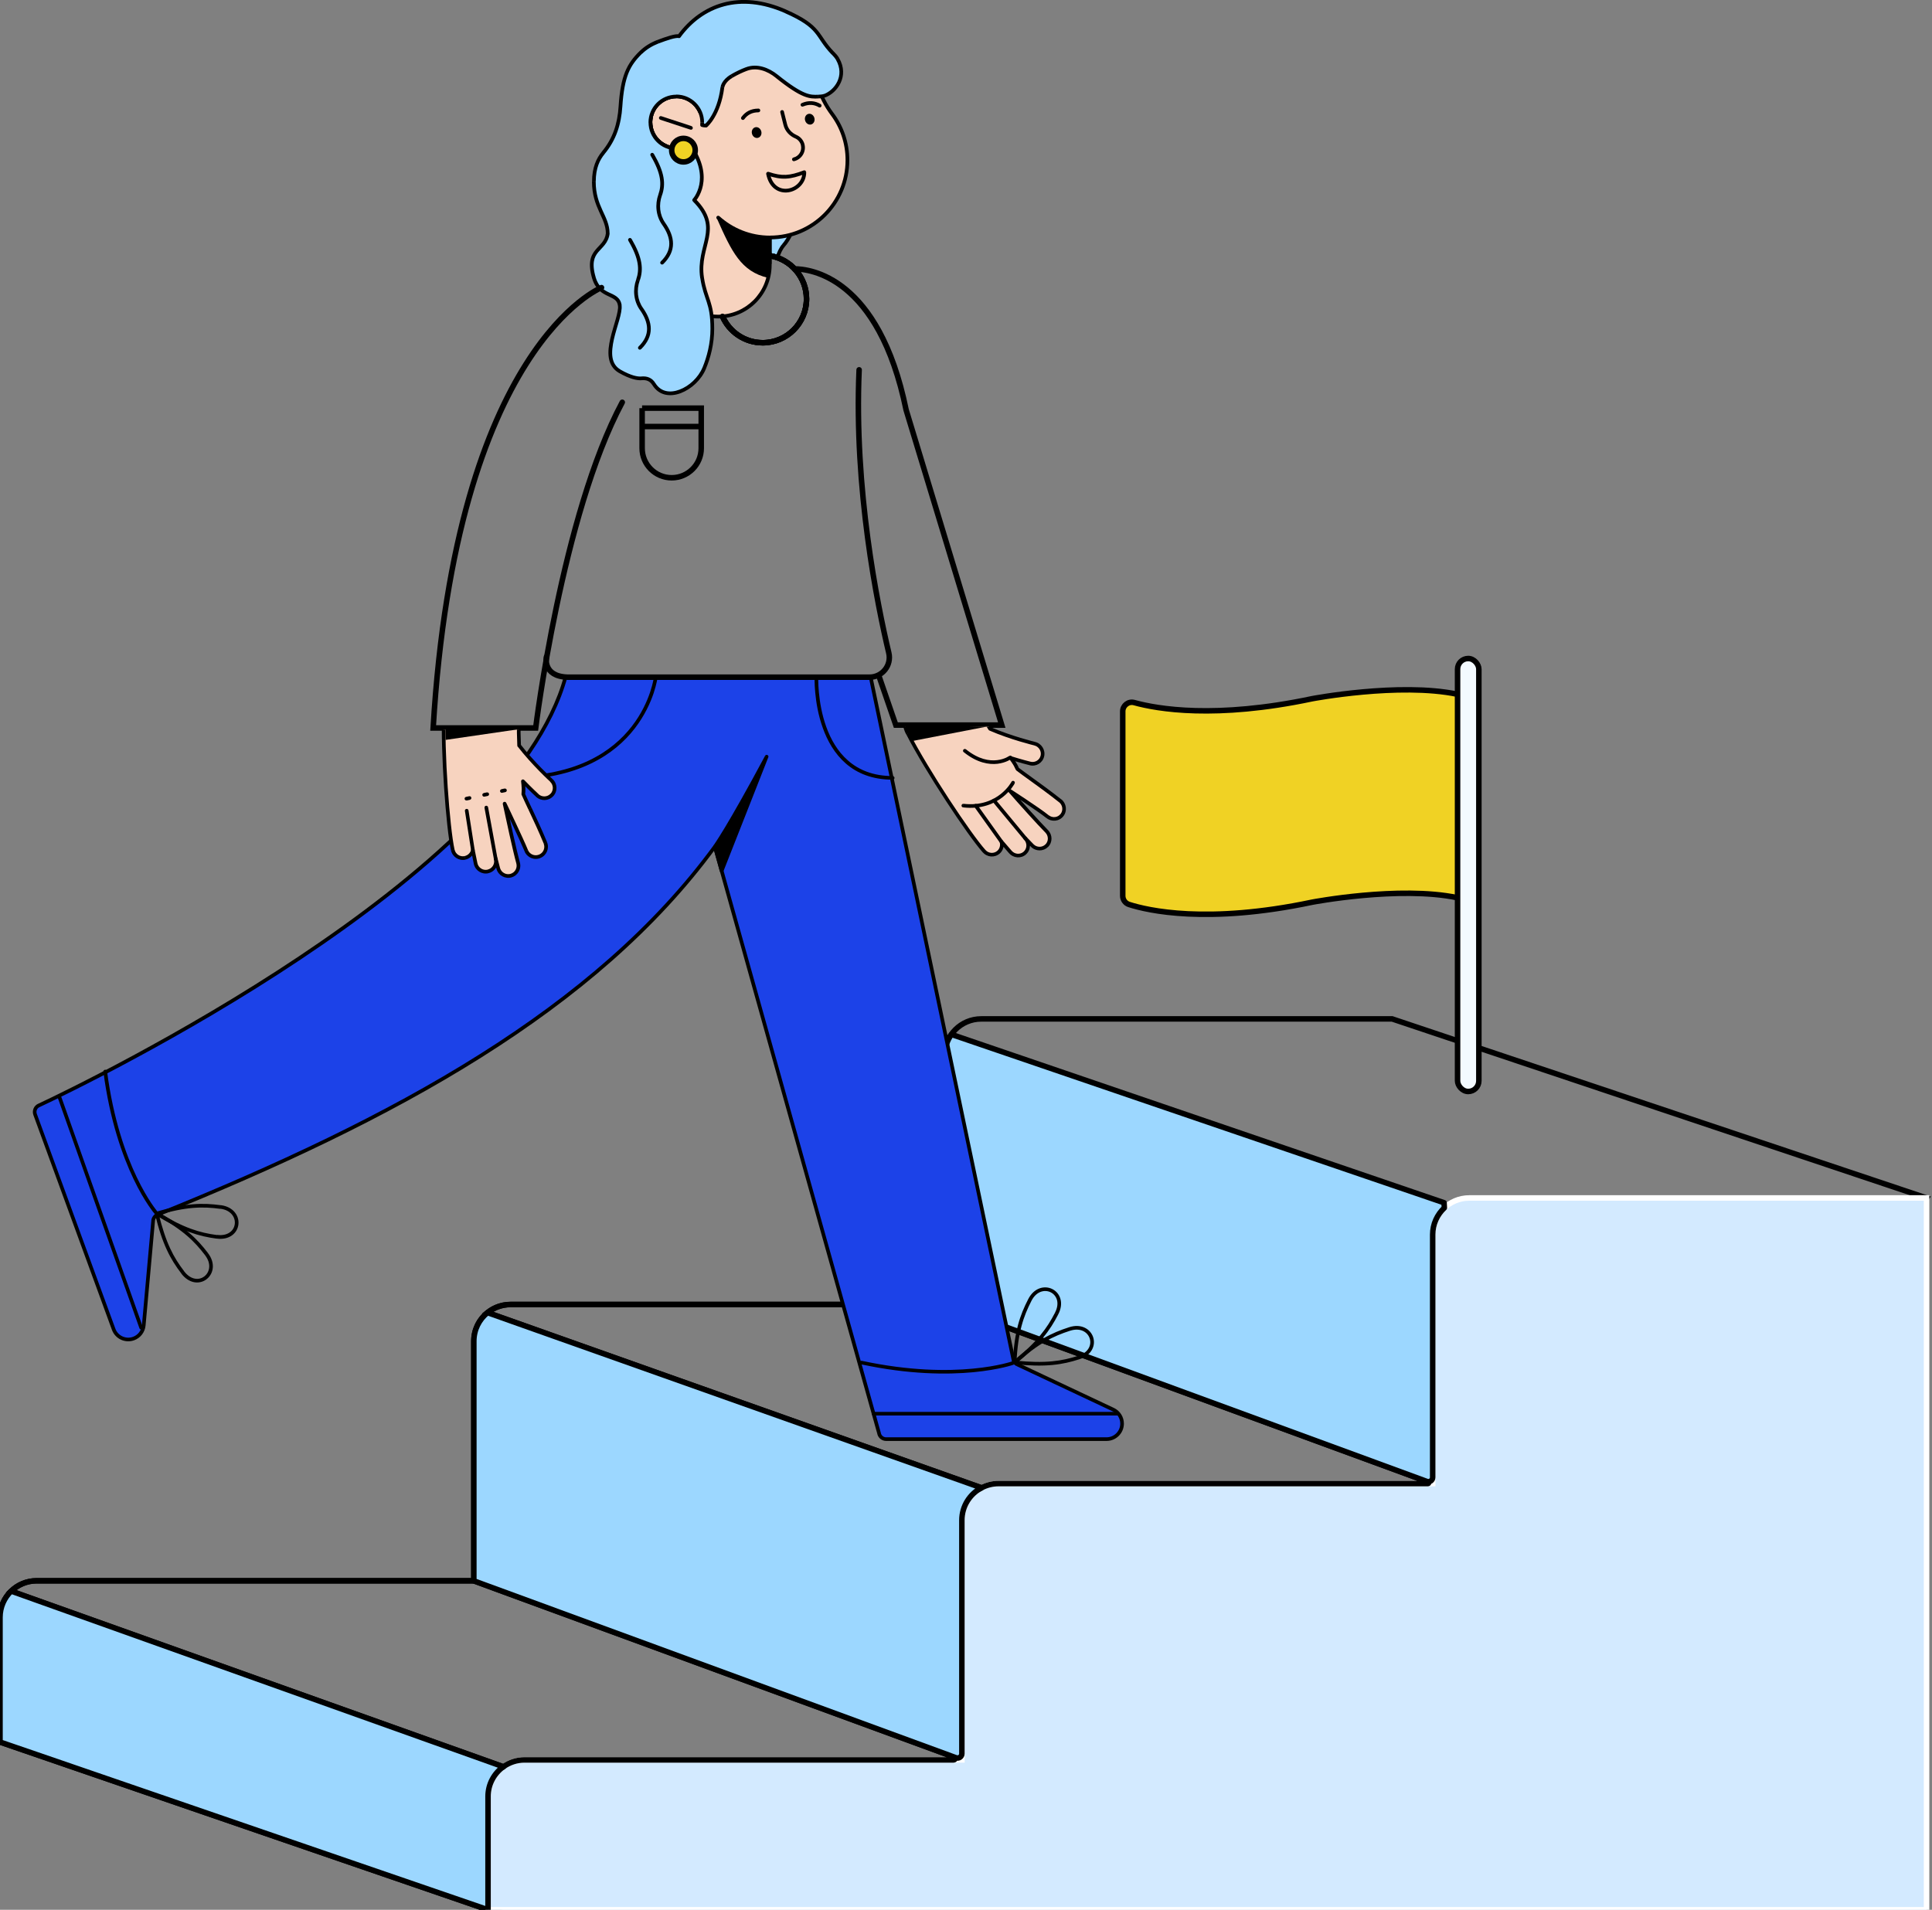 <?xml version="1.0" encoding="UTF-8"?>
<svg id="Capa_1" xmlns="http://www.w3.org/2000/svg" version="1.1" xmlns:xlink="http://www.w3.org/1999/xlink" viewBox="0 0 351.06 347.09">
  <rect x="0" y="0" width="351.06" height="347.09" fill="#808080" stroke="none"/>
  <!-- Generator: Adobe Illustrator 29.8.1, SVG Export Plug-In . SVG Version: 2.1.1 Build 2)  -->
  <defs>
    <style>
      .st0 {
        fill: #f0d224;
      }

      .st0, .st1, .st2, .st3 {
        stroke: #000;
      }

      .st0, .st2, .st4, .st3 {
        stroke-miterlimit: 10;
      }

      .st5, .st3 {
        fill: none;
      }

      .st1 {
        stroke-linejoin: round;
      }

      .st1, .st3 {
        stroke-linecap: round;
      }

      .st1, .st6 {
        fill: #9cd7ff;
      }

      .st7 {
        fill: #f7d3bf;
      }

      .st2 {
        fill: #f3faff;
      }

      .st8 {
        clip-path: url(#clippath-1);
      }

      .st4 {
        fill: #d3eaff;
        stroke: #fff;
      }

      .st9 {
        fill: #1c42e8;
      }

      .st10 {
        clip-path: url(#clippath);
      }
    </style>
    <clipPath id="clippath">
      <rect class="st5" x="79.09" y="132.58" width="24.9" height="27.84"/>
    </clipPath>
    <clipPath id="clippath-1">
      <rect class="st5" x="163.16" y="132.06" width="32.34" height="25.69"/>
    </clipPath>
  </defs>
  <g>
    <path class="st3" d="M88.68,347.09l26.17-5.83,188.68-55.92,46.53-67.62-97.09-32.54h-74.67c-3.68,0-6.65,2.98-6.65,6.65v45.25h-78.89c-3.68,0-6.65,2.98-6.65,6.65v43.56H6.66C2.98,287.3,0,290.28,0,293.95v22.65l88.68,30.49Z"/>
    <path class="st4" d="M260.33,224.38v45.25h-78.89c-3.68,0-6.65,2.98-6.65,6.65v43.56h-79.45c-3.68,0-6.65,2.98-6.65,6.65v20.6h261.38v-129.37h-83.08c-3.68,0-6.65,2.98-6.65,6.65Z"/>
    <g>
      <path class="st3" d="M86.1,287.3h0s-79.45,0-79.45,0c-1.8,0-3.43.72-4.63,1.88l89.43,31.92c1.09-.79,2.43-1.25,3.88-1.25h77.95c.3,0,.37-.41.09-.52l-87.27-32.03h0Z"/>
      <path class="st3" d="M171.65,237.09h0s-78.89,0-78.89,0c-1.58,0-3.03.55-4.17,1.47l89.73,31.83v.02c.93-.49,1.99-.78,3.11-.78h78.02c.17,0,.22-.24.05-.3l-87.86-32.24h0Z"/>
      <path class="st1" d="M88.59,238.56c-1.52,1.22-2.49,3.09-2.49,5.19v43.56h0s87.62,32.15,87.62,32.15c.51.19,1.06-.19,1.06-.74v-42.43c0-2.55,1.44-4.76,3.54-5.88v-.02s-89.73-31.83-89.73-31.83Z"/>
      <path class="st1" d="M172.88,188c-.77,1.09-1.23,2.41-1.23,3.84v45.25h0s87.62,32.15,87.62,32.15c.51.19,1.06-.19,1.06-.74v-44.12c0-1.92.82-3.64,2.12-4.86l-.05-.93-89.51-30.59Z"/>
      <path class="st1" d="M0,293.95v22.65l88.68,30.49v-20.6c0-2.23,1.1-4.19,2.78-5.4L2.03,289.17c-1.25,1.21-2.03,2.9-2.03,4.78Z"/>
    </g>
    <g>
      <path class="st0" d="M264.8,163.15c-10.55-2.21-26.39.82-26.39.82-19.1,4.03-29.91,1.49-33.26.41-.68-.22-1.14-.86-1.14-1.57v-33.52c0-1.09,1.04-1.89,2.09-1.6,4.19,1.16,14.75,3.01,32.31-.7,0,0,15.84-3.02,26.39-.82"/>
      <rect class="st2" x="264.85" y="119.68" width="3.87" height="78.69" rx="1.93" ry="1.93"/>
    </g>
  </g>
  <g>
    <path class="st6" d="M142.39,44.58c.85-.97,2.05-2.96,2.86-6.88h-3.2c-.86,3.47,1.63,5.89-4.35,5.4,0,0-8.99,6.68-.22,5.61.31-.04.65.02.97,0,.24-.01.45.07.68.07.66,0,.66-.81.68-1.28.01-.34.12-.72.43-.85.25-.11.54,0,.81.02.42.03.43-.52.57-.83.2-.46.45-.9.77-1.28Z"/>
    <path class="st3" d="M139.95,46.48c3.75.65,6.6,3.91,6.6,7.85,0,4.4-3.57,7.96-7.96,7.96-3.27,0-6.08-1.97-7.31-4.79"/>
    <path d="M141.6,46.86c.22-.73.57-1.52,1.04-2.06l-.51-.44c-.56.64-.94,1.54-1.18,2.31l.64.2ZM145.25,37.37h-3.2v.67h3.2v-.67ZM142.64,44.8c.9-1.03,2.12-3.07,2.93-7.03l-.66-.14c-.8,3.87-1.98,5.8-2.78,6.72l.51.44ZM137.47,49.05c1.35.05,1.4-.15,2.06-.58.67-.43.17.29.34-.24l-.64-.2c-.13.42,1.36-.52.85-.19-.51.33-1.31.58-2.58.53l-.02.67ZM137.7,43.1q-.2-.27-.2-.27s0,0,0,0c0,0,0,0,0,0,0,0,0,0,0,0,0,0-.01,0-.02.01-.02.01-.04.03-.08.06-.06.05-.16.12-.27.21-.23.18-.55.44-.91.75-.71.61-1.58,1.43-2.18,2.23-.3.4-.54.81-.66,1.21-.12.4-.11.83.18,1.19.28.34.75.53,1.37.61.63.09,1.48.07,2.59-.07l-.08-.67c-1.08.13-1.87.14-2.42.07-.56-.08-.83-.23-.94-.37-.1-.12-.14-.3-.06-.57.08-.28.27-.62.55-.99.55-.74,1.38-1.52,2.08-2.13.35-.3.66-.55.89-.73.11-.09.2-.16.27-.21.03-.02.06-.04.07-.05,0,0,.01-.01.02-.01,0,0,0,0,0,0,0,0,0,0,0,0,0,0,0,0,0,0t-.2-.27ZM141.72,37.62c-.23.91-.23,1.75-.21,2.47.02.74.06,1.29-.04,1.72-.05.2-.12.36-.24.49-.12.13-.29.24-.55.34-.55.19-1.46.25-2.94.13l-.06.67c1.5.12,2.52.07,3.21-.17.35-.12.63-.29.84-.52.21-.23.33-.5.39-.78.13-.54.08-1.22.06-1.89-.02-.7-.01-1.46.19-2.29l-.65-.16ZM142.39,44.58l-.25-.22.25.22ZM145.25,37.71l.33.07c.02-.1,0-.2-.07-.28-.06-.08-.16-.12-.26-.12v.34ZM137.48,48.72v-.34s-.02,0-.04,0l.04.33ZM137.7,43.1l.03-.34c-.08,0-.16.02-.23.07l.2.27ZM142.05,37.71v-.34c-.15,0-.29.11-.33.26l.33.08Z"/>
    <path class="st3" d="M139.95,46.48c3.75.65,6.6,3.91,6.6,7.85,0,4.4-3.57,7.96-7.96,7.96-3.27,0-6.08-1.97-7.31-4.79"/>
    <path class="st7" d="M151.17,20.72c-1.13-1.52-2.02-3.22-2.57-5.04-1.75-5.78-7.11-9.99-13.46-9.99-6.84,0-12.4,5.57-13.67,12.03-.08,0-2.91.86-3.27,3.9-.3,2.5,1.23,4.27,2.88,4.95v21.33h.03c0,.09-.01.17-.01.26,0,5.18,4.19,9.37,9.38,9.37s9.38-4.19,9.38-9.37c0-.09-.01-.17-.01-.26h.03v-4.73h.02c7.77,0,14.06-6.29,14.06-14.06,0-3.14-1.04-6.05-2.79-8.39Z"/>
    <path d="M154.32,29.1c0-3.22-1.06-6.2-2.85-8.59l-.54.4c1.71,2.28,2.72,5.12,2.72,8.19h.67ZM139.92,43.5c7.95,0,14.4-6.44,14.4-14.4h-.67c0,7.58-6.14,13.72-13.72,13.72v.67ZM139.9,43.5h.02v-.67h-.02v.67ZM140.24,47.9v-4.73h-.67v4.73h.67ZM139.87,48.23h.03v-.67h-.03v.67ZM140.21,48.16c0-.06,0-.11,0-.15,0-.05,0-.08,0-.12l-.67.03c0,.05,0,.1,0,.14,0,.04,0,.07,0,.11h.67ZM130.5,57.87c5.37,0,9.71-4.34,9.71-9.71h-.67c0,4.99-4.04,9.04-9.04,9.04v.67ZM120.79,48.16c0,5.36,4.34,9.71,9.71,9.71v-.67c-5,0-9.04-4.05-9.04-9.04h-.67ZM120.8,47.9s0,.06,0,.1c0,.04,0,.1,0,.16h.67s0-.06,0-.1c0-.04,0-.1,0-.16h-.67ZM121.1,48.23h.03v-.67h-.03v.67ZM120.77,26.57v21.33h.67v-21.33h-.67ZM117.89,21.58c-.32,2.68,1.32,4.57,3.08,5.3l.26-.62c-1.53-.64-2.95-2.28-2.67-4.6l-.67-.08ZM121.5,17.38s-.09.01-.09.01c-.02,0-.03,0-.05.01-.03,0-.07.02-.12.04-.1.03-.22.08-.38.15-.3.14-.7.35-1.1.67-.82.64-1.67,1.69-1.87,3.32l.67.08c.17-1.41.91-2.31,1.62-2.86.36-.28.71-.47.97-.59.13-.06.24-.1.32-.13.04-.01.07-.02.08-.03,0,0,0,0,.01,0,0,0,0,0,0,0,0,0,0,0,0,0,0,0,0,0,0,0,0,0-.02,0-.05,0v-.67ZM135.17,5.35c-7.03,0-12.71,5.71-14,12.31l.66.13c1.24-6.34,6.69-11.76,13.34-11.76v-.67ZM148.95,15.58c-1.79-5.92-7.28-10.23-13.78-10.23v.67c6.2,0,11.43,4.11,13.14,9.75l.64-.19ZM151.47,20.51c-1.11-1.49-1.98-3.16-2.52-4.93l-.64.19c.56,1.86,1.47,3.59,2.62,5.14l.54-.4ZM151.2,20.71l-.27.2h0s.27-.2.27-.2ZM139.9,43.16v-.34c-.19,0-.34.15-.34.34h.34ZM139.9,47.9v.34c.19,0,.34-.15.34-.34h-.34ZM139.87,47.9v-.34c-.09,0-.18.04-.24.1s-.1.15-.09.25h.34ZM121.14,47.9h.34c0-.19-.15-.34-.34-.34v.34ZM121.1,47.9h-.34c0,.19.15.34.34.34v-.34ZM121.1,26.57h.34c0-.14-.08-.26-.21-.31l-.13.31ZM118.23,21.62l.33.04h0s-.33-.04-.33-.04ZM121.5,17.72v.34c.16,0,.3-.11.33-.27l-.33-.06ZM148.63,15.68l.32-.1h0s-.32.1-.32.1Z"/>
    <path d="M139.92,42.83c-3.54,0-6.76-1.34-9.2-3.54l-.45.5c2.55,2.3,5.94,3.71,9.65,3.71v-.67ZM130.73,39.3c-.14-.12-.35-.11-.48.02-.12.14-.11.35.02.48l.45-.5ZM139.92,43.5c.19,0,.34-.15.34-.34s-.15-.34-.34-.34v.67Z"/>
    <path d="M125.66,22.92l-5.48-1.8-.21.64,5.48,1.8.21-.64ZM120.18,21.12c-.18-.06-.37.04-.42.21-.06.18.04.37.21.42l.21-.64ZM125.45,23.56c.18.06.37-.04.42-.21s-.04-.37-.21-.42l-.21.64Z"/>
    <path d="M122.9,27.26c1,0,1.93-.29,2.71-.79l-.36-.57c-.68.43-1.48.68-2.35.68v.67ZM117.85,22.22c0,2.79,2.26,5.05,5.05,5.05v-.67c-2.41,0-4.37-1.96-4.37-4.37h-.67ZM122.9,17.17c-2.79,0-5.05,2.26-5.05,5.05h.67c0-2.41,1.96-4.37,4.37-4.37v-.67ZM127.54,20.25c-.77-1.81-2.56-3.08-4.65-3.08v.67c1.81,0,3.36,1.1,4.03,2.67l.62-.26ZM125.61,26.47c.16-.1.2-.31.1-.46-.1-.16-.31-.2-.46-.1l.36.57ZM126.93,20.52c.07.17.27.25.44.18.17-.07.25-.27.18-.44l-.62.26Z"/>
    <path d="M139.53,50.49c-4.88-1.17-6.57-4.72-9.25-10.76,4.23,2.81,6.75,3.57,9.57,3.57.21,1.83.02,5.85-.32,7.19Z"/>
    <path d="M122.9,27.26c1,0,1.93-.29,2.71-.79l-.36-.57c-.68.43-1.48.68-2.35.68v.67ZM117.85,22.22c0,2.79,2.26,5.05,5.05,5.05v-.67c-2.41,0-4.37-1.96-4.37-4.37h-.67ZM122.9,17.17c-2.79,0-5.05,2.26-5.05,5.05h.67c0-2.41,1.96-4.37,4.37-4.37v-.67ZM127.54,20.25c-.77-1.81-2.56-3.08-4.65-3.08v.67c1.81,0,3.36,1.1,4.03,2.67l.62-.26ZM125.61,26.47c.16-.1.2-.31.1-.46-.1-.16-.31-.2-.46-.1l.36.57ZM126.93,20.52c.07.17.27.25.44.18.17-.07.25-.27.18-.44l-.62.26Z"/>
    <path class="st6" d="M152.19,10.71c-.23-.4-.55-.74-.88-1.08-3.08-3.19-2.02-4.7-8.59-7.58-8.3-3.64-15.15-1.18-19.34,4.54-.5-.2-2.4.44-3.84.99-1.14.44-2.2,1.08-3.08,1.93-2.26,2.19-3.36,4.3-3.72,9.83-.21,3.22-1.08,5.96-3.14,8.44-.92,1.11-1.7,2.71-1.7,5.21,0,4.71,2.52,6.39,2.52,9.42-.38,3.2-4.1,2.69-2.52,8.07,1.1,3.77,4.37,2.52,4.71,5.05.34,2.52-4.04,9.65,0,11.94,1.97,1.12,3.18,1.34,3.98,1.28.98-.07,1.71.22,2.22,1.06,2.16,3.55,7.56.94,9.14-2.9.83-2,1.48-4.44,1.48-7.18,0-4.88-1.24-5.25-1.86-9.25-.92-5.94,3.78-8.91-1.43-14.13,0,0,3.63-3.87-.82-10.08-.71.43-1.54.68-2.43.68-2.6,0-4.71-2.11-4.71-4.71s2.11-4.71,4.71-4.71,4.71,2.11,4.71,4.71c0,.16-.01.33-.02.48.24.06.48.1.73.09,0,0,2.35-1.93,2.98-6.98,0,0,.12-1.12,1.68-2.02.93-.54,1.81-.95,2.64-1.27,1.9-.72,3.94.02,5.52,1.3,4.77,3.83,6.09,3.77,7.57,3.7.39-.02.79-.03,1.16-.17,1.97-.72,4.15-3.52,2.34-6.68Z"/>
    <path d="M151.07,9.86c.32.34.62.65.83,1.01l.58-.34c-.25-.44-.61-.81-.93-1.14l-.48.47ZM116.62,69.09c.45-.03.82.02,1.12.16.3.14.56.37.79.74l.57-.35c-.28-.47-.64-.8-1.08-1-.43-.2-.92-.26-1.45-.22l.05.67ZM148.71,17.89c.38-.02.83-.03,1.26-.19l-.23-.63c-.31.11-.65.13-1.05.15l.03.67ZM116.7,9.76c.84-.82,1.86-1.43,2.96-1.86l-.24-.63c-1.18.45-2.28,1.12-3.19,2l.47.48ZM109.86,28c2.12-2.55,3.01-5.36,3.22-8.64l-.67-.04c-.2,3.17-1.06,5.84-3.07,8.25l.52.43ZM135.73,12.87c1.74-.66,3.66,0,5.19,1.24l.42-.52c-1.63-1.31-3.79-2.13-5.85-1.35l.24.63ZM127.65,66.78c-.76,1.83-2.43,3.38-4.17,4.03-.86.33-1.72.43-2.47.25-.74-.17-1.41-.62-1.91-1.43l-.57.35c.59.96,1.4,1.52,2.33,1.74.92.21,1.91.09,2.87-.28,1.9-.72,3.72-2.4,4.55-4.41l-.62-.26ZM149.97,17.7c1.07-.39,2.17-1.33,2.77-2.6.61-1.28.7-2.89-.26-4.56l-.58.34c.85,1.48.76,2.85.24,3.94-.53,1.11-1.5,1.92-2.4,2.26l.23.63ZM140.92,14.12c2.39,1.92,3.94,2.89,5.1,3.36,1.18.48,1.94.45,2.69.41l-.03-.67c-.72.03-1.36.06-2.41-.37-1.07-.44-2.56-1.35-4.93-3.26l-.42.52ZM133.14,14.11c.92-.53,1.78-.94,2.59-1.24l-.24-.63c-.85.32-1.74.74-2.69,1.29l.34.58ZM123.51,6.28c-.12-.05-.25-.06-.37-.06-.13,0-.27.01-.41.03-.29.04-.64.13-1,.23-.73.21-1.58.51-2.3.79l.24.63c.72-.27,1.54-.57,2.24-.77.35-.1.67-.18.92-.21.13-.02.23-.03.31-.03.08,0,.12.01.13.01l.25-.62ZM142.86,1.74c-4.21-1.85-8.07-2.16-11.43-1.26-3.36.9-6.18,3-8.32,5.91l.54.4c2.06-2.81,4.76-4.8,7.95-5.65,3.19-.85,6.9-.57,10.99,1.22l.27-.62ZM116.23,9.27c-1.15,1.12-2.02,2.23-2.65,3.78-.62,1.54-.99,3.49-1.17,6.27l.67.04c.18-2.75.54-4.62,1.12-6.07.58-1.44,1.39-2.47,2.49-3.55l-.47-.48ZM127.91,50.44c-.45-2.9.47-5.01.89-7.22.21-1.09.29-2.2-.04-3.37-.33-1.17-1.05-2.39-2.38-3.72l-.48.48c1.27,1.27,1.92,2.39,2.21,3.42.29,1.03.23,2.02.03,3.07-.39,2.06-1.37,4.4-.9,7.45l.66-.1ZM129.77,59.74c0-2.48-.32-3.82-.71-5.06-.39-1.22-.85-2.28-1.15-4.24l-.66.1c.31,2.03.79,3.16,1.17,4.35.38,1.17.68,2.45.68,4.85h.67ZM112.45,67.77c2,1.13,3.28,1.39,4.17,1.33l-.05-.67c-.71.05-1.85-.14-3.79-1.24l-.33.59ZM110.1,42.37c-.18,1.47-1.07,2.02-1.92,3.05-.41.5-.78,1.1-.92,1.93-.14.83-.07,1.86.33,3.23l.65-.19c-.39-1.31-.44-2.24-.32-2.93.12-.68.41-1.17.78-1.62.71-.86,1.86-1.66,2.07-3.39l-.67-.08ZM107.57,33c0,2.42.65,4.07,1.29,5.48.64,1.42,1.23,2.52,1.23,3.94h.67c0-1.6-.67-2.86-1.29-4.22-.62-1.37-1.23-2.92-1.23-5.2h-.67ZM131.29,15.84q.33.04.33.04s0,0,0,0c0,0,0,0,0,0,0,0,0,0,0,0,0,0,0,0,0,0,0,0,0,0,0,0,0,0,0-.01,0-.02,0-.02.01-.06.03-.11.03-.1.08-.24.18-.41.2-.34.57-.8,1.3-1.22l-.34-.58c-.83.48-1.29,1.03-1.55,1.47-.13.22-.2.41-.24.55-.02.07-.03.13-.04.17,0,.02,0,.04,0,.05,0,0,0,.01,0,.02,0,0,0,0,0,0,0,0,0,0,0,0h0s0,0,0,0t.33.04ZM128.31,22.82q.21.26.21.26s0,0,0,0c0,0,0,0,0,0,0,0,0,0,0,0,0,0,0,0,0,0,0,0,.01-.01.02-.02.02-.02.05-.04.09-.08.07-.07.17-.17.29-.31.24-.27.57-.69.91-1.27.69-1.15,1.45-2.94,1.77-5.51l-.67-.08c-.31,2.48-1.04,4.18-1.68,5.25-.32.54-.62.92-.84,1.16-.11.12-.2.21-.26.27-.03.03-.05.05-.07.06,0,0-.01.01-.02.01,0,0,0,0,0,0,0,0,0,0,0,0h0s0,0,0,0t.21.26ZM127.49,23.06c.27.07.55.11.83.1l-.03-.67c-.21,0-.42-.02-.63-.08l-.17.65ZM127.26,22.25c0,.15,0,.3-.02.46l.67.06c.01-.16.02-.33.02-.51h-.67ZM122.89,17.87c2.41,0,4.37,1.96,4.37,4.37h.67c0-2.79-2.26-5.05-5.05-5.05v.67ZM118.52,22.25c0-2.41,1.96-4.37,4.37-4.37v-.67c-2.79,0-5.05,2.26-5.05,5.05h.67ZM122.89,26.62c-2.41,0-4.37-1.96-4.37-4.37h-.67c0,2.79,2.26,5.05,5.05,5.05v-.67ZM125.15,25.99c-.66.4-1.43.63-2.25.63v.67c.95,0,1.84-.27,2.6-.73l-.35-.58ZM126.14,36.36q.25.23.25.23s0,0,0,0c0,0,0,0,0,0,0,0,0,0,0,0,0,0,0,0,.01-.01,0,0,.02-.02.03-.04.03-.03.07-.08.12-.15.1-.13.23-.31.37-.56.29-.49.62-1.2.8-2.11.37-1.84.14-4.46-2.14-7.64l-.55.39c2.18,3.04,2.36,5.47,2.03,7.11-.17.83-.47,1.47-.72,1.91-.13.22-.24.38-.33.49-.04.05-.07.09-.1.12-.01.01-.02.02-.02.03,0,0,0,0,0,0,0,0,0,0,0,0h0s0,0,0,0t.25.23ZM128.27,67.04c.84-2.03,1.5-4.52,1.5-7.3h-.67c0,2.68-.64,5.08-1.45,7.05l.62.26ZM112.29,55.58c.04.26.01.61-.07,1.04-.08.42-.2.91-.35,1.43-.29,1.04-.69,2.26-.97,3.47-.28,1.2-.45,2.44-.27,3.53.18,1.11.71,2.08,1.82,2.72l.33-.59c-.9-.51-1.34-1.29-1.49-2.24-.15-.96,0-2.1.26-3.28.27-1.18.65-2.36.96-3.43.15-.53.28-1.04.36-1.5.08-.45.12-.88.07-1.25l-.67.09ZM107.59,50.58c.29.99.73,1.67,1.24,2.17.51.49,1.07.79,1.58,1.03.52.25.95.43,1.28.69.31.25.53.56.6,1.1l.67-.09c-.1-.72-.41-1.19-.85-1.54-.41-.33-.94-.55-1.41-.77-.49-.23-.97-.49-1.4-.9-.42-.41-.8-.99-1.07-1.88l-.65.19ZM109.35,27.57c-.97,1.17-1.77,2.85-1.77,5.42h.67c0-2.42.74-3.94,1.62-4.99l-.52-.43ZM151.55,9.4c-.75-.78-1.25-1.46-1.68-2.08-.43-.62-.8-1.22-1.29-1.8-.99-1.19-2.42-2.32-5.72-3.77l-.27.62c3.26,1.43,4.58,2.5,5.48,3.58.46.55.8,1.11,1.25,1.76.44.64.97,1.35,1.75,2.17l.48-.47ZM152.19,10.71l-.29.17.29-.17ZM151.31,9.63l.24-.23-.24.23ZM149.85,17.39l.12.32-.12-.32ZM119.54,7.59l-.12-.31.12.31ZM141.13,13.85l-.21.26.21-.26ZM135.61,12.56l-.12-.31.12.31ZM123.38,6.59l-.12.31c.14.06.31.01.4-.11l-.27-.2ZM127.58,50.49l-.33.05.33-.05ZM110.43,42.41l.33.04s0-.03,0-.04h-.34ZM132.97,13.82l-.17-.29.17.29ZM131.29,15.84l.33.04h0s-.33-.04-.33-.04ZM128.31,22.82v.34c.09,0,.16-.03.21-.08l-.21-.26ZM127.58,22.73l-.34-.03c-.01.16.09.31.25.35l.09-.32ZM125.32,26.28l.27-.2c-.1-.14-.3-.18-.45-.09l.17.29ZM126.14,36.36l-.25-.23c-.12.13-.12.34,0,.47l.24-.24ZM112.62,67.47l.17-.29-.17.29ZM107.91,50.49l.32-.09-.32.09ZM142.72,2.05l-.14.31.14-.31Z"/>
    <path d="M119.64,35.32c-.65,1.85-.47,3.9.67,5.53l.55-.39c-1-1.43-1.17-3.25-.59-4.92l-.64-.22ZM120.31,40.85c.85,1.21,1.31,2.35,1.31,3.44,0,1.07-.46,2.15-1.55,3.22l.47.48c1.19-1.17,1.75-2.4,1.75-3.7,0-1.28-.54-2.56-1.43-3.83l-.55.39ZM118.22,28.29c.97,1.65,1.48,2.95,1.67,4.07.19,1.1.07,2.04-.25,2.96l.64.22c.36-1.02.49-2.08.28-3.3-.21-1.22-.77-2.6-1.75-4.29l-.58.34ZM120.58,40.65l-.28.19.28-.19ZM120.07,47.51c-.13.13-.13.34,0,.47.13.13.34.13.47,0l-.47-.48h0ZM118.8,27.95c-.09-.16-.3-.22-.46-.12s-.22.3-.12.46l.58-.34Z"/>
    <path d="M115.6,50.8c-.65,1.85-.47,3.9.67,5.53l.55-.39c-1-1.43-1.17-3.25-.59-4.92l-.64-.22ZM116.27,56.32c.85,1.21,1.31,2.35,1.31,3.44,0,1.07-.46,2.15-1.55,3.22l.47.48c1.19-1.17,1.75-2.4,1.75-3.7,0-1.28-.54-2.56-1.43-3.83l-.55.39ZM114.18,43.76c.97,1.65,1.48,2.95,1.67,4.07.19,1.1.07,2.04-.25,2.96l.64.22c.36-1.02.49-2.08.28-3.3-.21-1.22-.77-2.6-1.75-4.29l-.58.34ZM116.54,56.13l-.28.19.28-.19ZM116.03,62.98c-.13.13-.13.34,0,.47.13.13.34.13.47,0l-.47-.48h0ZM114.76,43.42c-.09-.16-.3-.22-.46-.12s-.22.3-.12.46l.58-.34Z"/>
    <path d="M145.53,26.39c.25.99-.36,2-1.35,2.24l.16.65c1.35-.33,2.18-1.7,1.84-3.06l-.65.16ZM144.46,25.14c.52.22.93.67,1.08,1.26l.65-.16c-.2-.8-.76-1.42-1.47-1.71l-.26.62ZM142.37,22.75c.27,1.09,1.06,1.95,2.09,2.39l.26-.62c-.84-.36-1.48-1.06-1.7-1.93l-.65.16ZM141.79,20.43l.58,2.32.65-.16-.58-2.32-.65.16ZM144.18,28.63c-.18.04-.29.23-.25.41.04.18.23.29.41.25l-.16-.65ZM145.86,26.31l-.33.08h0s.33-.08.33-.08ZM144.59,24.83l-.13.31h0l.13-.31ZM142.7,22.67l.33-.08h0s-.33.08-.33.08ZM142.45,20.27c-.04-.18-.23-.29-.41-.25-.18.04-.29.23-.25.41l.65-.16Z"/>
    <path d="M145.95,19.35c1.05-.44,1.97-.36,2.83.14l.34-.58c-1.04-.61-2.19-.71-3.43-.18l.26.62ZM148.77,19.49c.16.09.37.04.46-.12.09-.16.04-.37-.12-.46l-.34.58ZM145.68,18.73c-.17.07-.25.27-.18.44.07.17.27.25.44.18l-.26-.62Z"/>
    <path d="M147.38,22.62c.47-.12.74-.64.6-1.17s-.62-.87-1.09-.75c-.47.12-.74.64-.6,1.17.13.53.62.87,1.09.75Z"/>
    <path d="M137.8,19.74c-1.35,0-2.36.54-3.08,1.52l.54.4c.59-.8,1.4-1.24,2.54-1.25v-.67ZM134.72,21.26c-.11.15-.08.36.07.47s.36.08.47-.07l-.54-.4ZM137.8,20.41c.19,0,.34-.15.34-.34,0-.19-.15-.34-.34-.34v.67Z"/>
    <path d="M137.73,25.05c.47-.12.74-.64.6-1.17s-.62-.87-1.09-.75c-.47.12-.74.64-.6,1.17.13.53.62.87,1.09.75Z"/>
    <path d="M139.45,31.89c1.3.43,2.34.63,3.4.57,1.06-.05,2.11-.35,3.42-.85l-.24-.63c-1.29.49-2.26.75-3.21.8-.95.05-1.9-.12-3.15-.54l-.21.64ZM145.81,31.3c0,1.62-1.26,2.78-2.65,2.98-.69.1-1.39-.04-1.97-.47-.58-.43-1.07-1.16-1.3-2.3l-.66.13c.25,1.28.82,2.17,1.56,2.72.74.54,1.63.71,2.47.59,1.67-.24,3.23-1.64,3.23-3.64h-.67ZM139.56,31.57l.11-.32c-.11-.04-.24-.01-.33.07-.09.08-.13.2-.11.32l.33-.06ZM146.15,31.3h.34c0-.11-.05-.21-.15-.28-.09-.06-.21-.08-.31-.04l.12.31Z"/>
  </g>
  <g>
    <path class="st9" d="M202.27,256.17l-17.41-8.2c-.38-.17-.64-.52-.73-.92l-25.94-124.05-55.41-.02c-9.9,36.45-86.96,73.83-95.73,77.92-.62.29-.91,1.01-.68,1.65l14.27,39.04c.53,1.46,2.16,2.22,3.62,1.68,1.03-.38,1.75-1.31,1.84-2.4l1.71-19.02c.04-.49.36-.92.82-1.11,43.11-17.4,79.53-37.23,101.25-66.88-.23.39,0,0,0,0l29.86,106.72c.16.57.68.96,1.27.96h40.05c1.56,0,2.82-1.26,2.82-2.82,0-1.09-.63-2.09-1.62-2.55h0Z"/>
    <path d="M202.27,255.84h0v.66h0v-.66ZM204.22,258.73c0-1.22-.7-2.33-1.81-2.85l-.28.6c.87.41,1.43,1.29,1.43,2.25h.66ZM201.07,261.88c1.74,0,3.15-1.41,3.15-3.15h-.66c0,1.38-1.12,2.49-2.49,2.49v.66ZM161.02,261.88h40.05v-.66h-40.05v.66ZM159.43,260.68c.2.71.85,1.2,1.59,1.2v-.66c-.44,0-.83-.29-.95-.72l-.64.18ZM129.58,153.96l29.86,106.72.64-.18-29.86-106.72-.64.18ZM129.61,153.7s0,0,0,0c0,0,0,0,0,0,0,0,0,0,0,0,0,0,0,0,0,0-.01.02.01-.02,0,0,0,0,0,0,0,0,0,0,0,0,0,0,0,0,0,0,0,0,0,.01,0,0,0,0,0,.01,0,0,0,0,0,0,0,0,0,0h0s0,0,0,0c0,0,0,0,0,0,0,.01,0,0,0,0,0,0,0,0,0,0,0,0,0,0,0,0,0,0,0,0,0,0,0,0,0,0,0,0,0,0,0,0,0,0,0,0,0,0,0,0,0,0,0,0,0,0,0,0,0,0,0,0,0,0,0,0,0,0,0,0,0,0,0,0,0,0,0,0,0,0,0,0,0,0,0,0,0,0,0,0,0,0,0,0,0,0,0,0,0,0,0,0,0,0,0,0,0,0,0,0,0,0,0,0,0,0,0,0,0,0,0,0,0,.01,0-.01,0,0,0,0,0,0,0,0,0,0,0,0,0,0,0,0,0,0,0,0,0,0,0,0,0,0,0,0,0,0,0,0,0,0,0,0,0,0,0,0,0,0,0,0t0,0s0,0,0,0c0,0,0,0,0,0,0,0,0,0,0,0,0,0,0,0,0,0h0s0,0,0,0c0,0,0,0,0,0,0,0,0,0,0,0,0,0,0,0,0,0,0,0,0,0,0,0,0,0,0,0,0,0,0,0,0,0,0,0,0,0,0,0,0,0,0,0,0,0,0,0,0,0,0,0,0,0,0,0,0,0,0,0,0,0,0,0,0,0,0,0,0,0,0,0,0,0,0,0,0,0,0,0,0,0,0,0h0s0,0,0,0c0,0,0,0,0,0h0s.45-.11.57.34h0s0,0,0,0h0s0,0,0,0h0s0,0,0,0h0s0,0,0,0c0,0,0,0,0,0h0s0,0,0,0c0,0,0,0,0,0,0,0,0,0,0,0,0,0,0,0,0,0,0,0,0,0,0,0,0,0,0,0,0,0,0,0,0,0,0,0,0,0,0,0,0,0,0,0,0,0,0,0,0,0,0,0,0,0,0,0,0,0,0,0,0,0,0,0,0,0,0,0,0,0,0,0,0,0,0,0,0,0,0,0,0,0,0,0,0,0,0,0,0,0,0,0,0,0,0,0,0,0,0,0,0,0,0,0,0,0,0,0,0,0,0,0,0,0,0,0,0,0,0,0,0,0,0,0,0,0,0,0,0,0,0,0,0,0,0,0,0,0,0,0,0,0,0,0,0,0,0,0,0,0,0,0,0,0,0,0,0,0,0,0,0,0,0,0,0,0,0,0,0,0,0,0,0,0,0,0,0,0,0,0,0,0,0,0,0,0,0,0,0,0,0,0,0,0,0,0,0,0,0,0,0,0,0,0,0,0,0,0,0,0,0,0,0,0,0,0,0,0,0,0,0,0s0,0,0,0c0,0,0,0,0,0,0,0,0,0,0,0,0,0,0,0,0,0,0,0,0,0,0,0h0s0,0,0,0c0,0,0,0,0,0s0,0,0,0h0s0,0,0,0c0,0,0,0,0,0,0,0,0,0,0,0s0,0,0,0,0,0,0,0,0,0,0,0c0,0,0,0,0,0,0,0,0,0,0,0,0,0,0,0,0,0,0,0,0,0,0,0,0,0,0,0,0,0,0,0,0,0,0,0,0,0,0,0,0,0,0,0,0,0,0,0,0,0,0,0,0,0,0,0,0,0,0,0t0,0s0,0,0,0c0,0,0,0,0,0,0,0,0,0,0,0,0,0,0,0,0,0,0,0,0,0,0,0,0,0,0,0,0,0,0,0,0,0,0,0,0,0,0,0,0,0,0,0,0,0,0,0,0,0,0,0,0,0,0,0,0,0,0,0,0,0,0,0,0,0,0,0,0,0,0,0,0,0,0,0,0,0,0,0,0,0,0,0s0,0,0,0c0,0,0,0,0,0,0,0,0,0,0,0,0,0,0,0,0,0,0,0,0,0,0,0,0,0,0,0,0,0,0,0,0,0,0,0,0,0,0,0,0,0s0,0,0,0c0,0,0,0,0,0s0,0,0,0c0,0,0,0,0,0,0,0,0,0,0,0,0,0,0,0,0,0,0,0,0,0,0,0,0,0,0,0,0,0,0,0,0,0,0,0,0,0,0,0,0,0,0,0,0,0,0,0,0,0,0,0,0,0,0,0,0,0,0,0,0,0,0,0,0,0h0s0,0,0,0c0,0,0,0,0,0,0,0,0,0,0,0,0,0,0,0,0,0,0,0,0,0,0,0,0,0,0,0,0,0,0,0,0,0,0,0,0,0,0,0,0,0,0,0,0,0,0,0,0,0,0,0,0,0,0,0,0,0,0,0,0,0,0,0,0,0,0,0,0,0,0,0,0,0,0,0,0,0,0,0,0,0,0,0,0,0,0,0,0,0,0,0,0,0,0,0,0,0,0,0,0,0,0,0,0,0,0,0,0,0,0,0,0,0,0,0,0,0,0,0,0,0,0,0,0,0t0,0s0,0,0,0h0s0,0,0,0l-.28-.17-.28-.17h0s0,0,0,0h0s0,0,0,0h0s0,0,0,0c0,0,0,0,0,0,0,0,0,0,0,0,0,0,0,0,0,0,0,0,0,0,0,0,0,0,0,0,0,0,0,0,0,0,0,0h0s0,0,0,0c0,0,0,0,0,0,0,0,0,0,0,0,0,0,0,0,0,0,0,0,0,0,0,0,0,0,0,0,0,0,0,0,0,0,0,0,0,0,0,0,0,0,0,0,0,0,0,0,0,0,0,0,0,0h0s0,0,0,0c0,0,0,0,0,0,0,0,0,0,0,0,0,0,0,0,0,0,0,0,0,0,0,0,0,0,0,0,0,0s0,0,0,0c0,0,0,0,0,0s0,0,0,0c0,0,0,0,0,0,0,0,0,0,0,0,0,0,0,0,0,0,0,0,0,0,0,0,0,0,0,0,0,0,0,0,0,0,0,0,0,0,0,0,0,0,0,0,0,0,0,0,0,0,0,0,0,0,0,0,0,0,0,0,0,0,0,0,0,0,0,0,0,0,0,0,0,0,0,0,0,0s0,0,0,0c0,0,0,0,0,0,0,0,0,0,0,0,0,0,0,0,0,0h0s0,0,0,0c0,0,0,0,0,0,0,0,0,0,0,0,0,0,0,0,0,0,0,0,0,0,0,0,0,0,0,0,0,0,0,0,0,0,0,0,0,0,0,0,0,0,0,0,0,0,0,0,0,0,0,0,0,0,0,0,0,0,0,0,0,0,0,0,0,0,0,0,0,0,0,0,0,0,0,0,0,0,0,0,0,0,0,0,0,0,0,0,0,0,0,0,0,0,0,0,0,0,0,0,0,0,0,0,0,0,0,0,0,0,0,0,0,0,0,0,0,0,0,0,0,0,0,0,0,0,0,0,0,0,0,0t0,0s0,0,0,0c0,0,0,0,0,0,0,0,0,0,0,0,0,0,0,0,0,0,0,0,0,0,0,0,0,0,0,0,0,0,0,0,0,0,0,0,0,0,0,0,0,0,0,0,0,0,0,0,0,.01,0-.01,0,0,0,0,0,0,0,0,0,0,0,0,0,0,0,0,0,0,0,0,0,0,0,0,0,0,0,0,0,0,0,0,0,0,0,0,0,0s0,0,0,0c0,0,0,0,0,0,0,0,0,0,0,0,0,0,0,0,0,0,0,0,0,0,0,0,0,0,0,0,0,0,0,0,0,0,0,0,0,0,0,0,0,0,0,0,0,0,0,0,0,0,0,0,0,0,0,0,0,0,0,0,0,0,0,0,0,0,0,0,0,0,0,0,0,0,0,0,0,0,0,0,0,0,0,0,0,0,0,0,0,0,0,0,0,0,0,0,0,0,0,0,0,0,0,0,0,0,0,0,0,0,0,0,0,0,0,0,0,0,0,0,0,0,0,0,0,0,0,0,0,0,0,0,0,0,0,0,0,0h0s0,0,0,0c0,0,0,0,0,0,0,0,0,0,0,0,0,0,0,0,0,0,0,0,0,0,0,0,0,0,0,0,0,0,0,0,0,0,0,0,0,0,0,0,0,0,0,0,0,0,0,0,0,0,0,0,0,0,0,0,0,0,0,0,0,0,0,0,0,0,0,0,0,0,0,0s0,0,0,0c0,0,0,0,0,0,0,0,0,0,0,0,0,0,0,0,0,0,0,0,0,0,0,0,0,0,0,0,0,0s0,0,0,0c0,0,0,0,0,0,0,0,0,0,0,0,0,0,0,0,0,0h0s0,0,0,0c0,0,0,0,0,0h0s0,0,0,0h0c.11.45.57.34.57.34h0s0,0,0,0c0,0,0,0,0,0,0,0,0,0,0,0h0s0,0,0,0c0,0,0,0,0,0,0,0,0,0,0,0,0,0,0,0,0,0,0,0,0,0,0,0,0,0,0,0,0,0h0s0,0,0,0c0,0,0,0,0,0,0,0,0,0,0,0,0,0,0,0,0,0,0,0,0,0,0,0,0,0,0,0,0,0,0,0,0,0,0,0h0s0,0,0,0c0,0,0,0,0,0,0,0,0,0,0,0,0,0,0,0,0,0,0,0,0,0,0,0,0,0,0,0,0,0,0,0,0,0,0,0,0,0,0,0,0,0,0,0,0,0,0,0,0,0,0,0,0,0,0,0,0,0,0,0,0,0,0,0,0,0,0,0,0,0,0,0,0,0,0,0,0,0,0,0,0,0,0,0,0,0,0,0,0,0,0,0,0,0,0,0,.01-.02-.01.02,0,0,0,0,0,0,0,0,0,0,0,0,0,0,0,0,0,0,0,0,0,0,0,0,0,0,0,0,0,0,0,0,0,0,0,0,0,0,0,0,0,0,0,0,0,0,0,0,0,0,0-.01,0,0,0,0,0,0,0,0,0,0,0,0,0,0,0,0,0,0,0,0,0,0h0s0,0,0,0,0,0,0,0,0,0,0,0c0,0,0,0,0,0,0-.02,0,0,0,0,0-.02,0,0,0,0,0,0,0,0,0,0,0,0,0,0,0,0,0,0,0,0,0,0,0,0,0,0,0,0,.01-.02,0,.01,0,0,0,0,0,0,0,0,0,0,0,0,0,0,0,0,0,0,0,0,0,0,0,0,0,0,0,0,0,0,0,0,0,0,0,0,0,0,0,0,0,0,0,0,0,0,0,0,0,0,.01-.02,0,.02,0,0,0,0,0,0,0,0l-.57-.34ZM28.77,221.06c43.12-17.4,79.62-37.27,101.39-66.99l-.53-.39c-21.66,29.57-58,49.37-101.1,66.77l.25.61ZM28.15,221.89c.03-.37.27-.69.62-.83l-.25-.61c-.57.23-.97.77-1.03,1.38l.66.06ZM26.45,240.9l1.71-19.02-.66-.06-1.71,19.02.66.06ZM24.39,243.58c1.15-.42,1.95-1.46,2.06-2.68l-.66-.06c-.09.96-.72,1.79-1.63,2.12l.23.62ZM20.34,241.7c.6,1.64,2.41,2.48,4.05,1.88l-.23-.62c-1.29.47-2.73-.19-3.2-1.49l-.62.23ZM6.07,202.66l14.27,39.04.62-.23-14.27-39.04-.62.23ZM6.92,200.6c-.78.36-1.14,1.26-.85,2.06l.62-.23c-.18-.48.04-1.02.51-1.23l-.28-.6ZM102.46,122.9c-2.45,9.03-9.08,18.15-17.82,26.83-8.73,8.67-19.55,16.88-30.34,24.08-21.58,14.4-43.02,24.76-47.39,26.8l.28.6c4.39-2.05,25.86-12.42,47.48-26.85,10.81-7.21,21.66-15.44,30.44-24.16,8.77-8.71,15.49-17.93,17.99-27.13l-.64-.17ZM158.19,122.67l-55.41-.02v.66s55.41.02,55.41.02v-.66ZM184.46,246.99l-25.94-124.05-.65.14,25.94,124.05.65-.13ZM185,247.68c-.28-.13-.48-.39-.55-.69l-.65.14c.11.5.44.93.91,1.15l.28-.6ZM202.41,255.88l-17.41-8.2-.28.6,17.41,8.2.28-.6ZM202.27,256.17l.14-.3s-.09-.03-.14-.03v.33ZM159.75,260.59l.32-.09h0s-.32.09-.32.09ZM129.9,153.87l.32-.09c-.04-.13-.14-.22-.27-.24s-.26.04-.33.16l.28.17ZM129.9,153.87l.28.17c.09-.15.05-.35-.1-.44s-.34-.06-.45.08l.27.19ZM28.65,220.75l.12.31h0s-.12-.31-.12-.31ZM27.83,221.86l.33.03h0s-.33-.03-.33-.03ZM26.12,240.87l.33.03h0s-.33-.03-.33-.03ZM24.27,243.27l.11.31h0s-.11-.31-.11-.31ZM20.65,241.59l.31-.11h0s-.31.11-.31.11ZM6.38,202.55l.31-.11h0s-.31.11-.31.11ZM7.06,200.9l-.14-.3h0s.14.3.14.3ZM102.78,122.98v-.33c-.15,0-.28.1-.32.24l.32.09ZM158.19,123l.32-.07c-.03-.15-.17-.26-.32-.26v.33ZM184.13,247.05l-.32.07h0s.32-.07.32-.07ZM184.86,247.98l.14-.3h0s-.14.3-.14.3ZM202.27,256.17l-.14.3s.09.03.14.03v-.33Z"/>
    <path d="M148.35,123.01q-.33-.01-.33-.01s0,0,0,0c0,0,0,0,0,0,0,0,0,0,0,.01,0,0,0,.02,0,.04,0,.04,0,.09,0,.16,0,.14,0,.34,0,.59,0,.51.04,1.23.12,2.11.16,1.74.53,4.06,1.37,6.39.83,2.33,2.14,4.68,4.17,6.45,2.04,1.78,4.81,2.95,8.53,2.95v-.66c-3.57,0-6.17-1.12-8.09-2.79-1.93-1.67-3.18-3.91-3.99-6.17-.81-2.26-1.17-4.53-1.33-6.23-.08-.85-.11-1.56-.12-2.06,0-.25,0-.44,0-.57,0-.07,0-.12,0-.15,0-.02,0-.03,0-.04,0,0,0,0,0,0,0,0,0,0,0,0,0,0,0,0,0,0t-.33-.01ZM162.21,141.71c.18,0,.33-.15.33-.33s-.15-.33-.33-.33v.66ZM148.68,123.02c0-.18-.13-.34-.32-.34-.18,0-.34.13-.34.32l.66.03Z"/>
    <path d="M119.16,123.01q-.33-.04-.33-.04s0,0,0,0c0,0,0,0,0,0,0,0,0,0,0,0,0,0,0,.02,0,.04,0,.03-.01.08-.02.15-.02.13-.05.32-.11.57-.1.49-.28,1.2-.56,2.04-.57,1.7-1.57,3.96-3.32,6.22-3.49,4.51-9.96,9.05-21.94,9.05v.66c12.17,0,18.84-4.63,22.46-9.31,1.8-2.33,2.84-4.66,3.43-6.41.29-.87.47-1.6.58-2.12.05-.26.09-.46.11-.6.01-.07.02-.12.02-.16,0-.02,0-.03,0-.04,0,0,0,0,0-.01,0,0,0,0,0,0,0,0,0,0,0,0t-.33-.04ZM92.88,141.05c-.18,0-.33.15-.33.33s.15.33.33.33v-.66ZM119.49,123.05c.02-.18-.11-.34-.29-.37-.18-.02-.34.11-.37.29l.66.08Z"/>
    <path d="M156.48,247.96c8.7,1.86,15.63,1.88,20.38,1.43,2.38-.23,4.21-.57,5.46-.86.62-.14,1.1-.27,1.42-.37.16-.05.28-.09.36-.11.04-.01.07-.02.09-.03.01,0,.02,0,.02,0,0,0,0,0,0,0,0,0,0,0,0,0,0,0,0,0,0,0t-.11-.31q-.11-.31-.11-.31s0,0,0,0c0,0,0,0,0,0,0,0,0,0,0,0,0,0-.01,0-.02,0-.02,0-.05.02-.08.03-.08.02-.19.06-.35.11-.31.09-.77.22-1.38.36-1.22.28-3.02.62-5.37.84-4.69.45-11.55.43-20.18-1.42l-.14.65ZM184.23,248.01c.17-.06.26-.25.2-.42-.06-.17-.25-.26-.42-.2l.22.62ZM156.62,247.32c-.18-.04-.35.08-.39.25-.04.18.08.35.25.39l.14-.65Z"/>
    <path d="M158.73,257.26h44.38v-.66h-44.38v.66ZM203.1,257.26c.18,0,.33-.15.33-.33s-.15-.33-.33-.33v.66ZM158.73,256.6c-.18,0-.33.15-.33.33s.15.33.33.33v-.66Z"/>
    <path d="M186.84,236.1c-1.51,2.94-2.53,5.86-2.8,11.49l.66.03c.27-5.53,1.27-8.36,2.73-11.22l-.59-.3ZM192.29,238.88c.54-1.05.63-2.03.39-2.84-.23-.81-.79-1.43-1.48-1.77-1.4-.69-3.31-.23-4.36,1.83l.59.3c.91-1.77,2.44-2.05,3.48-1.54.53.26.95.74,1.14,1.36.18.62.13,1.43-.35,2.35l.59.3ZM184.58,247.86c4.42-3.59,6.23-6.1,7.71-8.98l-.59-.3c-1.43,2.79-3.18,5.23-7.54,8.77l.42.51ZM187.14,236.25l.29.15h0s-.29-.15-.29-.15ZM192,238.73l-.29-.15.29.15ZM184.37,247.6l-.33-.02c0,.13.06.25.18.31s.26.04.36-.04l-.21-.26Z"/>
    <path d="M194.25,241.22c-3.14,1.01-5.93,2.36-10.1,6.14l.44.49c4.1-3.72,6.81-5.02,9.86-6l-.2-.63ZM196.14,247.03c1.12-.36,1.88-.99,2.28-1.73.41-.74.45-1.56.21-2.29-.5-1.48-2.18-2.51-4.38-1.79l.2.63c1.9-.61,3.18.27,3.55,1.38.19.56.15,1.2-.16,1.76-.31.57-.92,1.1-1.91,1.42l.2.63ZM184.34,247.93c5.67.59,8.72.1,11.8-.9l-.2-.63c-2.98.96-5.95,1.45-11.53.87l-.07.66ZM194.35,241.53l-.1-.31h0l.1.31ZM196.04,246.72l-.1-.31h0l.1.31ZM184.37,247.6l-.22-.24c-.1.09-.13.22-.09.35s.15.21.28.23l.03-.33Z"/>
    <path d="M18.79,194.79c1.15,8.82,3.46,15.26,5.48,19.49,1.01,2.12,1.95,3.68,2.65,4.72.35.52.63.91.83,1.17.1.13.18.23.23.29.03.03.05.06.06.07,0,0,.01.01.02.02,0,0,0,0,0,0,0,0,0,0,0,0,0,0,0,0,0,0t.25-.21q.25-.22.25-.21h0s0,0,0,0c0,0,0,0,0,0,0,0,0,0-.01-.02-.01-.01-.03-.04-.06-.07-.05-.06-.12-.15-.22-.28-.19-.25-.46-.62-.8-1.13-.67-1.01-1.6-2.55-2.6-4.64-2-4.17-4.28-10.54-5.42-19.29l-.65.09ZM28.05,220.56c.12.14.33.15.47.04s.15-.33.04-.47l-.5.43ZM19.44,194.7c-.02-.18-.19-.31-.37-.28s-.31.19-.28.37l.65-.09Z"/>
    <path d="M10.52,199.58l14.82,41.83.62-.22-14.82-41.83-.62.22ZM25.34,241.41c.06.17.25.26.42.2.17-.06.26-.25.2-.42l-.62.22ZM11.14,199.36c-.06-.17-.25-.26-.42-.2-.17.06-.26.25-.2.42l.62-.22Z"/>
    <path d="M28.15,220.55h0s.66,0,.66,0h0s-.66,0-.66,0ZM40.14,219.04c-3.27-.44-6.37-.42-11.76,1.2l.19.63c5.3-1.59,8.3-1.6,11.48-1.17l.09-.65ZM39.34,225.1c1.17.16,2.12-.08,2.81-.58.69-.49,1.08-1.22,1.17-1.98.18-1.55-.89-3.2-3.18-3.51l-.09.65c1.97.26,2.75,1.62,2.61,2.77-.07.59-.37,1.15-.9,1.52-.53.38-1.3.6-2.34.46l-.09.65ZM28.3,220.84c4.86,2.97,7.83,3.84,11.04,4.27l.09-.65c-3.11-.41-5.99-1.25-10.78-4.18l-.34.56ZM28.48,220.55l-.09-.32c-.14.04-.23.17-.23.32h.33ZM40.1,219.37l-.04.33h0s.04-.33.04-.33ZM39.39,224.78l.04-.33h0l-.04.33ZM28.48,220.55h-.33c0,.11.06.22.16.28l.17-.28Z"/>
    <path d="M37.79,227.73c-2-2.62-4.2-4.8-9.16-7.47l-.31.58c4.88,2.62,7,4.74,8.95,7.29l.52-.4ZM32.94,231.46c.72.94,1.56,1.44,2.39,1.58.83.14,1.63-.09,2.23-.57,1.23-.97,1.64-2.89.23-4.73l-.52.4c1.21,1.58.8,3.09-.11,3.81-.47.37-1.07.55-1.72.44-.64-.11-1.34-.5-1.97-1.33l-.52.4ZM28.16,220.63c1.34,5.54,2.82,8.25,4.79,10.82l.52-.4c-1.91-2.49-3.35-5.12-4.67-10.58l-.64.15ZM37.53,227.93l-.26.2h0s.26-.2.26-.2ZM33.2,231.26l.26-.2h0s-.26.2-.26.2ZM28.48,220.55l.16-.29c-.11-.06-.25-.05-.36.03-.1.08-.15.21-.12.34l.32-.08Z"/>
    <path d="M129.89,153.87s2.57-3.56,9.41-16.36l-8.17,20.76-1.23-4.41Z"/>
    <path d="M131.44,158.19l-1.23-4.41-.64.18,1.23,4.41.64-.18ZM138.99,137.4l-8.17,20.76.61.24,8.17-20.76-.61-.24ZM129.89,153.87q.27.19.27.19s0,0,0,0c0,0,0,0,0,0,0,0,0,0,0,0,0,0,0,0,0,0,0,0,.01-.02.02-.03.02-.03.05-.08.1-.14.09-.12.21-.32.39-.58.35-.54.89-1.39,1.64-2.63,1.5-2.5,3.86-6.59,7.28-12.99l-.58-.31c-3.42,6.39-5.77,10.48-7.26,12.96-.75,1.24-1.28,2.08-1.63,2.61-.17.27-.3.45-.38.57-.04.06-.07.1-.09.13,0,.01-.02.02-.02.03,0,0,0,0,0,0,0,0,0,0,0,0,0,0,0,0,0,0h0s0,0,.27.19ZM131.13,158.28l-.32.09c.04.14.16.23.3.24.14,0,.27-.08.32-.21l-.31-.12ZM139.3,137.52l.31.12c.06-.16,0-.35-.17-.42-.16-.07-.35-.01-.43.14l.29.16Z"/>
  </g>
  <path class="st3" d="M139.95,46.48c3.75.65,6.6,3.91,6.6,7.85,0,4.4-3.57,7.96-7.96,7.96-3.27,0-6.08-1.97-7.31-4.79"/>
  <path class="st3" d="M109.3,52.27s-26.45,10.49-30.59,80.03h18.63s4.76-38.7,15.73-59.19"/>
  <g>
    <path class="st3" d="M116.67,74.18h10.75v7.28c0,2.97-2.41,5.37-5.37,5.37h0c-2.97,0-5.37-2.41-5.37-5.37v-7.28h0Z"/>
    <line class="st3" x1="116.81" y1="77.52" x2="127.21" y2="77.52"/>
  </g>
  <path class="st3" d="M144.38,48.87c2.73,0,15.3,1.35,20.27,25.63l17.38,57.28h-19.25l-3.1-9"/>
  <path class="st3" d="M144.38,48.87"/>
  <line class="st5" x1="180.17" y1="126.03" x2="160.92" y2="126.03"/>
  <path class="st3" d="M99.3,119.36s-.78,3.54,3.8,3.71h54.9c2.32,0,4.04-2.16,3.5-4.42-2.1-8.86-6.34-29.79-5.39-51.44"/>
  <g class="st10">
    <g>
      <path class="st7" d="M82.27,154.48c.22,1.01,1.22,1.65,2.23,1.43.74-.16,1.27-.74,1.42-1.42.17.86.34,1.69.5,2.46.22,1.01,1.22,1.65,2.23,1.43,1.01-.22,1.65-1.22,1.43-2.23l-.03-.12c.16.64.32,1.26.47,1.81.28,1,1.33,1.57,2.31,1.3,1-.28,1.58-1.31,1.3-2.31-.58-2.1-1.91-8.2-2.46-10.78,0,0,3.08,6.46,3.94,8.56.39.96,1.49,1.42,2.44,1.02.96-.39,1.41-1.49,1.02-2.44-.91-2.2-1.95-4.42-2.79-6.2-.43-.91-.89-1.89-1.21-2.63.06-.53.07-1.06,0-1.62l-.08-.74c1.44,1.49,2.55,2.52,2.63,2.59.76.7,1.95.64,2.65-.12.7-.76.64-1.95-.12-2.65-.04-.03-3.35-3.08-5.84-6.31-.08-1.69-.09-2.96-.05-4.21.17-4.88-4-8.76-8.77-7.73-2.69.58-4.75,2.66-4.85,5.4-.29,7.8.71,21.38,1.6,25.49h0s0,0,0,0Z"/>
      <path d="M94.61,131.31c.18-5.07-4.16-9.15-9.17-8.06l.14.65c4.53-.98,8.53,2.71,8.37,7.4l.66.02ZM85.45,123.25c-2.81.61-5,2.79-5.11,5.71l.66.02c.1-2.57,2.03-4.54,4.59-5.09l-.14-.65ZM82.01,154.68h0s.51-.41.51-.41h0s-.51.41-.51.41ZM82.34,154.79h0s-.14-.65-.14-.65h0s.14.65.14.65ZM80.33,128.96c-.15,3.91.03,9.27.36,14.16.33,4.88.8,9.33,1.25,11.41l.65-.14c-.44-2.03-.91-6.43-1.24-11.32-.33-4.88-.5-10.21-.36-14.09l-.66-.02ZM94.66,135.49c-.08-1.69-.09-2.94-.05-4.18l-.66-.02c-.04,1.26-.03,2.53.05,4.23l.66-.03ZM100.38,141.56s-.82-.75-1.97-1.93c-1.14-1.17-2.58-2.73-3.81-4.33l-.52.4c1.26,1.63,2.72,3.21,3.87,4.39,1.14,1.17,2,1.95,2.03,1.98l.41-.52ZM100.54,144.69c.82-.9.76-2.29-.14-3.11l-.45.49c.63.57.67,1.55.1,2.18l.49.45ZM97.42,144.83c.9.82,2.29.76,3.11-.14l-.49-.45c-.57.63-1.55.67-2.18.1l-.45.49ZM94.78,142.22c1.44,1.5,2.56,2.53,2.65,2.61l.44-.5c-.07-.07-1.18-1.08-2.61-2.57l-.48.46ZM95.43,142.7l-.08-.74-.66.07.08.74.66-.07ZM95.42,144.39c.06-.55.07-1.11,0-1.69l-.66.07c.06.53.05,1.04,0,1.54l.66.08ZM96.6,146.83c-.43-.91-.89-1.89-1.21-2.62l-.6.26c.32.74.79,1.73,1.21,2.63l.6-.28ZM99.4,153.05c-.91-2.21-1.95-4.43-2.79-6.22l-.6.28c.84,1.79,1.88,4,2.78,6.19l.61-.25ZM98.2,155.93c1.12-.46,1.66-1.75,1.2-2.87l-.61.25c.32.79-.05,1.69-.84,2.01l.25.61ZM95.32,154.73c.46,1.13,1.75,1.67,2.88,1.2l-.26-.61c-.78.33-1.69-.05-2.01-.84l-.61.25ZM91.69,146.05q-.3.14-.3.14s0,0,0,0c0,0,0,0,0,0,0,0,0,0,0,0,0,0,0,0,0,.01,0,.01.01.03.03.05.02.05.06.12.1.21.09.18.21.44.36.76.3.64.71,1.51,1.15,2.45.88,1.88,1.86,4.01,2.29,5.05l.61-.25c-.43-1.06-1.42-3.2-2.3-5.08-.44-.94-.85-1.81-1.15-2.45-.15-.32-.28-.58-.36-.76-.04-.09-.08-.16-.1-.21-.01-.02-.02-.04-.03-.05,0,0,0-.01,0-.01,0,0,0,0,0,0,0,0,0,0,0,0,0,0,0,0,0,0t-.3.14ZM94.46,156.74c-.58-2.09-1.9-8.17-2.45-10.76l-.65.14c.55,2.58,1.87,8.69,2.46,10.8l.64-.18ZM92.93,159.46c1.17-.33,1.86-1.54,1.53-2.72l-.64.18c.23.83-.25,1.67-1.07,1.9l.18.64ZM90.22,157.93c.33,1.18,1.56,1.85,2.72,1.53l-.18-.64c-.81.23-1.67-.25-1.9-1.07l-.64.18ZM89.74,156.11c.16.65.32,1.26.48,1.82l.64-.18c-.15-.55-.31-1.16-.47-1.8l-.64.16ZM90.41,156.08l-.03-.12-.65.14.03.12.65-.14ZM88.72,158.7c1.19-.26,1.94-1.43,1.69-2.62l-.65.14c.18.83-.35,1.65-1.18,1.83l.14.65ZM86.1,157.02c.26,1.19,1.43,1.94,2.62,1.69l-.14-.65c-.83.18-1.65-.35-1.83-1.18l-.65.14ZM85.6,154.55c.17.86.34,1.7.5,2.47l.65-.14c-.17-.77-.34-1.6-.5-2.45l-.65.13ZM84.57,156.23c.87-.19,1.5-.87,1.68-1.68l-.64-.14c-.12.57-.57,1.04-1.17,1.17l.14.65ZM81.95,154.55c.26,1.19,1.43,1.94,2.62,1.69l-.14-.65c-.83.18-1.65-.35-1.83-1.18l-.65.14ZM80.66,128.98h.33s-.33,0-.33,0ZM82.27,154.47l.26-.21c-.08-.1-.21-.14-.33-.12l.07.32ZM82.27,154.47l-.32.07c.04.18.21.29.39.25l-.07-.32ZM94.33,135.51l-.33.02c0,.07.03.13.07.19l.26-.2ZM100.17,141.82l.22-.24s-.01,0-.02-.01l-.21.26ZM97.65,144.59l.22-.24s0,0,0,0l-.22.25ZM95.02,141.99l.24-.23c-.1-.1-.25-.13-.38-.07-.13.06-.2.2-.19.34l.33-.04ZM95.1,142.73l-.33.04h0s.33-.04.33-.04ZM95.09,144.35l-.33-.04c0,.06,0,.12.03.17l.3-.13ZM96.3,146.97l-.3.14h0s.3-.14.3-.14ZM99.09,153.18l.31-.13h0s-.31.13-.31.13ZM98.07,155.62l-.13-.31h0s.13.31.13.31ZM95.63,154.61l-.31.13h0s.31-.13.31-.13ZM91.69,146.05l.3-.14c-.07-.15-.25-.22-.4-.17-.16.05-.25.22-.22.38l.32-.07ZM94.14,156.83l.32-.09h0s-.32.09-.32.09ZM92.84,159.14l-.09-.32h0s.09.32.09.32ZM90.53,157.84l-.32.09.32-.09ZM90.06,156.03l.32-.08c-.04-.18-.22-.28-.4-.24-.18.04-.29.22-.25.39l.32-.07ZM85.92,154.48l.32-.06c-.03-.15-.16-.27-.32-.27-.16,0-.29.11-.33.26l.32.07ZM82.27,154.48l.32-.07c-.01-.05-.03-.1-.07-.14l-.26.21Z"/>
      <path class="st7" d="M90.09,156.15l-1.72-9.38,1.72,9.38Z"/>
      <path d="M90.41,156.09l-1.72-9.38-.65.12,1.72,9.38.65-.12ZM88.69,146.71c-.03-.18-.2-.3-.38-.27-.18.03-.3.2-.27.38l.65-.12ZM89.76,156.21c.03.18.2.3.38.27.18-.03.3-.2.27-.38l-.65.12Z"/>
      <path class="st7" d="M85.92,154.48l-1.12-7.15,1.12,7.15Z"/>
      <path d="M86.25,154.43l-1.12-7.15-.65.1,1.12,7.15.65-.1ZM85.13,147.28c-.03-.18-.2-.3-.38-.27-.18.03-.3.2-.27.38l.65-.1ZM85.6,154.54c.03.18.2.3.38.27.18-.03.3-.2.27-.38l-.65.1Z"/>
      <path d="M91.69,143.31l-.57.12.14.65.57-.12-.14-.65ZM91.12,143.44c-.18.04-.29.21-.25.39.04.18.21.29.39.25l-.14-.65ZM91.83,143.96c.18-.04.29-.21.25-.39-.04-.18-.21-.29-.39-.25l.14.65Z"/>
      <path d="M88.47,144.01l-.57.12.14.65.57-.12-.14-.65ZM87.9,144.14c-.18.04-.29.21-.25.39s.21.29.39.25l-.14-.65ZM88.61,144.66c.18-.04.29-.21.25-.39-.04-.18-.21-.29-.39-.25l.14.65Z"/>
      <path d="M85.25,144.71l-.57.12.14.65.57-.12-.14-.65ZM84.68,144.83c-.18.04-.29.21-.25.39s.21.29.39.25l-.14-.65ZM85.39,145.35c.18-.04.29-.21.25-.39-.04-.18-.21-.29-.39-.25l.14.65Z"/>
    </g>
  </g>
  <g class="st8">
    <g>
      <path class="st7" d="M178.82,154.7c.68.77,1.85.85,2.61.18.55-.49.73-1.25.53-1.92.56.67,1.12,1.31,1.64,1.9.68.77,1.85.85,2.61.18.76-.67.82-1.84.14-2.62l-.08-.09c.45.48.89.94,1.29,1.35.73.73,1.91.73,2.62.03.72-.72.72-1.89-.01-2.63-1.53-1.54-4.95-5.37-6.69-7.35,0,0,5.11,3.3,6.88,4.71.81.64,1.97.52,2.6-.28.63-.8.48-1.97-.32-2.61-1.86-1.47-3.84-2.91-5.43-4.06-.81-.58-1.69-1.22-2.33-1.7-.21-.49-.46-.96-.78-1.41l-.43-.6c1.96.61,3.42.97,3.53,1,1,.24,1.99-.37,2.22-1.37s-.4-2-1.4-2.24c-.05,0-4.39-1.07-8.11-2.69-.94-1.5-1.59-2.62-2.18-3.78-2.19-4.26-7.63-5.57-11.22-2.4-2.04,1.8-2.81,4.59-1.56,7.01,3.56,6.91,11.09,18.25,13.87,21.4h0s0,0,0,0Z"/>
      <path d="M177.43,128.83c-2.1-4.09-7.3-5.32-10.71-2.3l-.44-.49c3.77-3.33,9.46-1.93,11.73,2.5l-.59.3ZM166.72,126.53c-1.95,1.72-2.65,4.35-1.49,6.61l-.59.3c-1.33-2.57-.49-5.53,1.64-7.41l.44.49ZM178.94,154.39h0s-.25.61-.25.61h0s.25-.61.25-.61ZM178.59,154.45h0s.44.49.44.49h0s-.44-.49-.44-.49ZM165.23,133.14c1.77,3.44,4.54,7.99,7.21,12.08,2.68,4.09,5.24,7.7,6.62,9.25l-.49.44c-1.41-1.6-4-5.24-6.67-9.33-2.68-4.1-5.46-8.67-7.24-12.14l.59-.3ZM179.63,132.64c-.94-1.5-1.59-2.64-2.19-3.8l.59-.3c.59,1.15,1.23,2.26,2.16,3.76l-.56.35ZM187.96,135.48s-1.16-.28-2.72-.75c-1.56-.47-3.59-1.15-5.47-1.97l.26-.6c1.84.8,3.85,1.47,5.4,1.94,1.56.47,2.64.73,2.64.73l-.11.65ZM189.09,137.33c.19-.82-.33-1.65-1.15-1.85l.15-.64c1.17.28,1.91,1.46,1.64,2.64l-.64-.15ZM187.27,138.44c.82.2,1.63-.31,1.82-1.12l.64.15c-.27,1.18-1.44,1.9-2.62,1.61l.15-.64ZM183.77,137.45c1.96.61,3.41.97,3.5.99l-.14.64c-.12-.03-1.59-.39-3.56-1l.2-.63ZM183.83,138.56l-.43-.6.54-.38.43.6-.54.38ZM184.58,139.91c-.2-.47-.44-.91-.75-1.34l.53-.39c.34.47.61.96.82,1.47l-.61.26ZM187.02,141.75c-.81-.58-1.69-1.22-2.33-1.71l.4-.52c.63.48,1.51,1.11,2.32,1.7l-.39.53ZM192.44,145.8c-1.85-1.47-3.82-2.9-5.42-4.05l.39-.53c1.6,1.15,3.58,2.59,5.45,4.07l-.41.52ZM192.71,147.94c.51-.65.4-1.61-.27-2.15l.41-.52c.94.75,1.12,2.13.37,3.07l-.52-.41ZM190.57,148.17c.67.53,1.63.42,2.13-.23l.52.4c-.74.95-2.12,1.09-3.06.34l.41-.51ZM183.67,143.45s0,0,0,0c0,0,0,0,0,0,0,0,0,0,0,0,0,0,0,0,.01,0,0,0,.02.02.04.03.04.02.09.06.17.11.14.09.35.23.6.39.51.33,1.2.79,1.95,1.29,1.5,1,3.23,2.18,4.12,2.9l-.41.51c-.87-.69-2.58-1.86-4.08-2.87-.75-.5-1.44-.96-1.95-1.29-.25-.17-.46-.3-.6-.39-.07-.05-.13-.08-.16-.11-.02-.01-.03-.02-.04-.03,0,0,0,0-.01,0,0,0,0,0,0,0,0,0,0,0,0,0,0,0,0,0,0,0t.18-.28q.18-.28.18-.28ZM189.95,151.31c-1.54-1.55-4.97-5.38-6.7-7.37l.5-.43c1.74,1.99,5.15,5.8,6.67,7.34l-.47.46ZM189.96,153.47c.59-.58.59-1.55-.01-2.16l.47-.46c.85.86.87,2.24.01,3.09l-.46-.47ZM187.81,153.44c.6.61,1.58.6,2.15.02l.46.47c-.84.84-2.23.83-3.09-.03l.47-.46ZM186.52,152.1c.45.48.89.94,1.29,1.34l-.47.46c-.41-.41-.85-.87-1.3-1.35l.48-.45ZM186.11,152.64l-.08-.09.49-.44.08.09-.49.44ZM186,154.79c.62-.55.68-1.51.11-2.15l.49-.44c.8.91.73,2.29-.17,3.08l-.44-.49ZM183.85,154.64c.57.64,1.53.7,2.15.15l.44.49c-.9.8-2.28.7-3.08-.21l.49-.44ZM182.22,152.75c.56.67,1.12,1.31,1.63,1.89l-.49.44c-.52-.59-1.08-1.23-1.64-1.9l.5-.43ZM181.22,154.63c.45-.4.6-1.02.43-1.57l.63-.19c.24.79.03,1.68-.62,2.26l-.44-.49ZM179.07,154.48c.57.64,1.53.7,2.15.15l.44.49c-.9.8-2.28.7-3.08-.21l.49-.44ZM178.6,154.45c.09-.08.23-.11.34-.06l-.13.3-.22-.25ZM179.03,154.94c-.14.12-.34.11-.46-.03l.25-.22.22.25ZM179.77,132.76c-.06-.03-.11-.07-.15-.13l.28-.17-.13.3ZM188.07,134.83s.01,0,.02,0l-.08.32.06-.32ZM187.27,138.44s0,0,0,0l-.08.32.07-.32ZM183.4,137.96c-.08-.12-.08-.27,0-.38.08-.11.23-.16.37-.12l-.1.31-.27.19ZM183.83,138.56h0s.27-.19.27-.19l-.27.19ZM184.69,140.04s-.08-.08-.1-.13l.3-.13-.2.26ZM187.02,141.75h0s.19-.27.19-.27l-.19.27ZM192.85,145.28h0s-.21.26-.21.26l.2-.26ZM192.71,147.94h0s.26.2.26.2l-.26-.2ZM190.16,148.69h0s.21-.26.21-.26l-.21.26ZM183.24,143.94c-.11-.12-.11-.31,0-.43.11-.12.29-.15.43-.06l-.18.28-.25.22ZM190.41,150.84h0s-.23.23-.23.23l.23-.23ZM189.96,153.47h0s.23.23.23.23l-.23-.23ZM187.34,153.91l.23-.23-.23.23ZM186.03,152.55c-.12-.13-.11-.34.03-.46.13-.12.34-.11.46.02l-.24.23-.25.22ZM181.65,153.06c-.05-.15.02-.31.16-.39.14-.08.31-.04.41.08l-.25.21-.31.1ZM178.95,154.39s.09.05.12.09l-.25.22.13-.3Z"/>
      <path class="st7" d="M186.34,152.4l-5.72-6.91,5.72,6.91Z"/>
      <path d="M186.08,152.61l-5.72-6.91.51-.42,5.72,6.91-.51.42ZM180.36,145.7c-.12-.14-.1-.35.04-.46.14-.12.35-.1.46.04l-.51.42ZM186.59,152.19c.12.14.1.35-.04.46s-.35.1-.46-.04l.51-.42Z"/>
      <path class="st7" d="M181.93,152.92l-4.63-6.48,4.63,6.48Z"/>
      <path d="M181.66,153.11l-4.63-6.48.54-.38,4.63,6.48-.54.38ZM177.03,146.63c-.11-.15-.07-.35.08-.46.15-.11.35-.07.46.08l-.54.38ZM182.2,152.73c.11.15.07.35-.08.46s-.35.07-.46-.08l.54-.38Z"/>
      <path d="M184.37,142.39s0,0,0,0c0,0,0,0,0,0,0,0,0,0,0,0,0,0,0,0,0,.01,0,.01-.01.03-.03.05-.02.04-.05.1-.1.17-.09.14-.22.34-.39.57-.35.47-.89,1.08-1.64,1.67-1.5,1.18-3.85,2.26-7.19,1.88l.07-.65c3.15.35,5.33-.66,6.71-1.75.7-.55,1.2-1.11,1.52-1.54.16-.21.28-.39.36-.52.04-.06.07-.11.08-.14,0-.02.02-.03.02-.04,0,0,0,0,0,0,0,0,0,0,0,0,0,0,0,0,0,0,0,0,0,0,0,0t.29.15q.29.15.29.15ZM175.01,146.74c-.18-.02-.31-.18-.29-.36.02-.18.18-.31.36-.29l-.07.65ZM183.79,142.09c.08-.16.28-.22.44-.14.16.08.22.28.14.44l-.59-.3Z"/>
      <path d="M183.78,137.93s0,0,0,0c0,0,0,0,0,0,0,0,0,0,0,0,0,0,0,0-.01,0,0,0-.02.01-.04.03-.03.02-.08.05-.13.08-.12.07-.28.16-.5.26-.43.2-1.05.41-1.83.51-1.56.18-3.72-.15-6.16-2.12l.41-.51c2.31,1.86,4.28,2.14,5.67,1.97.7-.08,1.25-.28,1.63-.45.19-.09.33-.17.43-.23.05-.03.08-.05.11-.07.01,0,.02-.01.02-.02,0,0,0,0,0,0,0,0,0,0,0,0h0s0,0,0,0t.2.26q.2.26.2.26ZM175.11,136.7c-.14-.11-.16-.32-.05-.46.11-.14.32-.16.46-.05l-.41.51ZM183.39,137.4c.15-.11.35-.08.46.07s.08.35-.07.46l-.39-.53Z"/>
    </g>
  </g>
  <polyline points="93.93 132.58 80.97 134.47 80.94 132.34 94.2 132.29"/>
  <polyline points="164.48 132.06 165.68 134.69 179.27 132.06 164.48 131.78"/>
  <circle class="st0" cx="124.19" cy="27.29" r="2.14"/>
</svg>